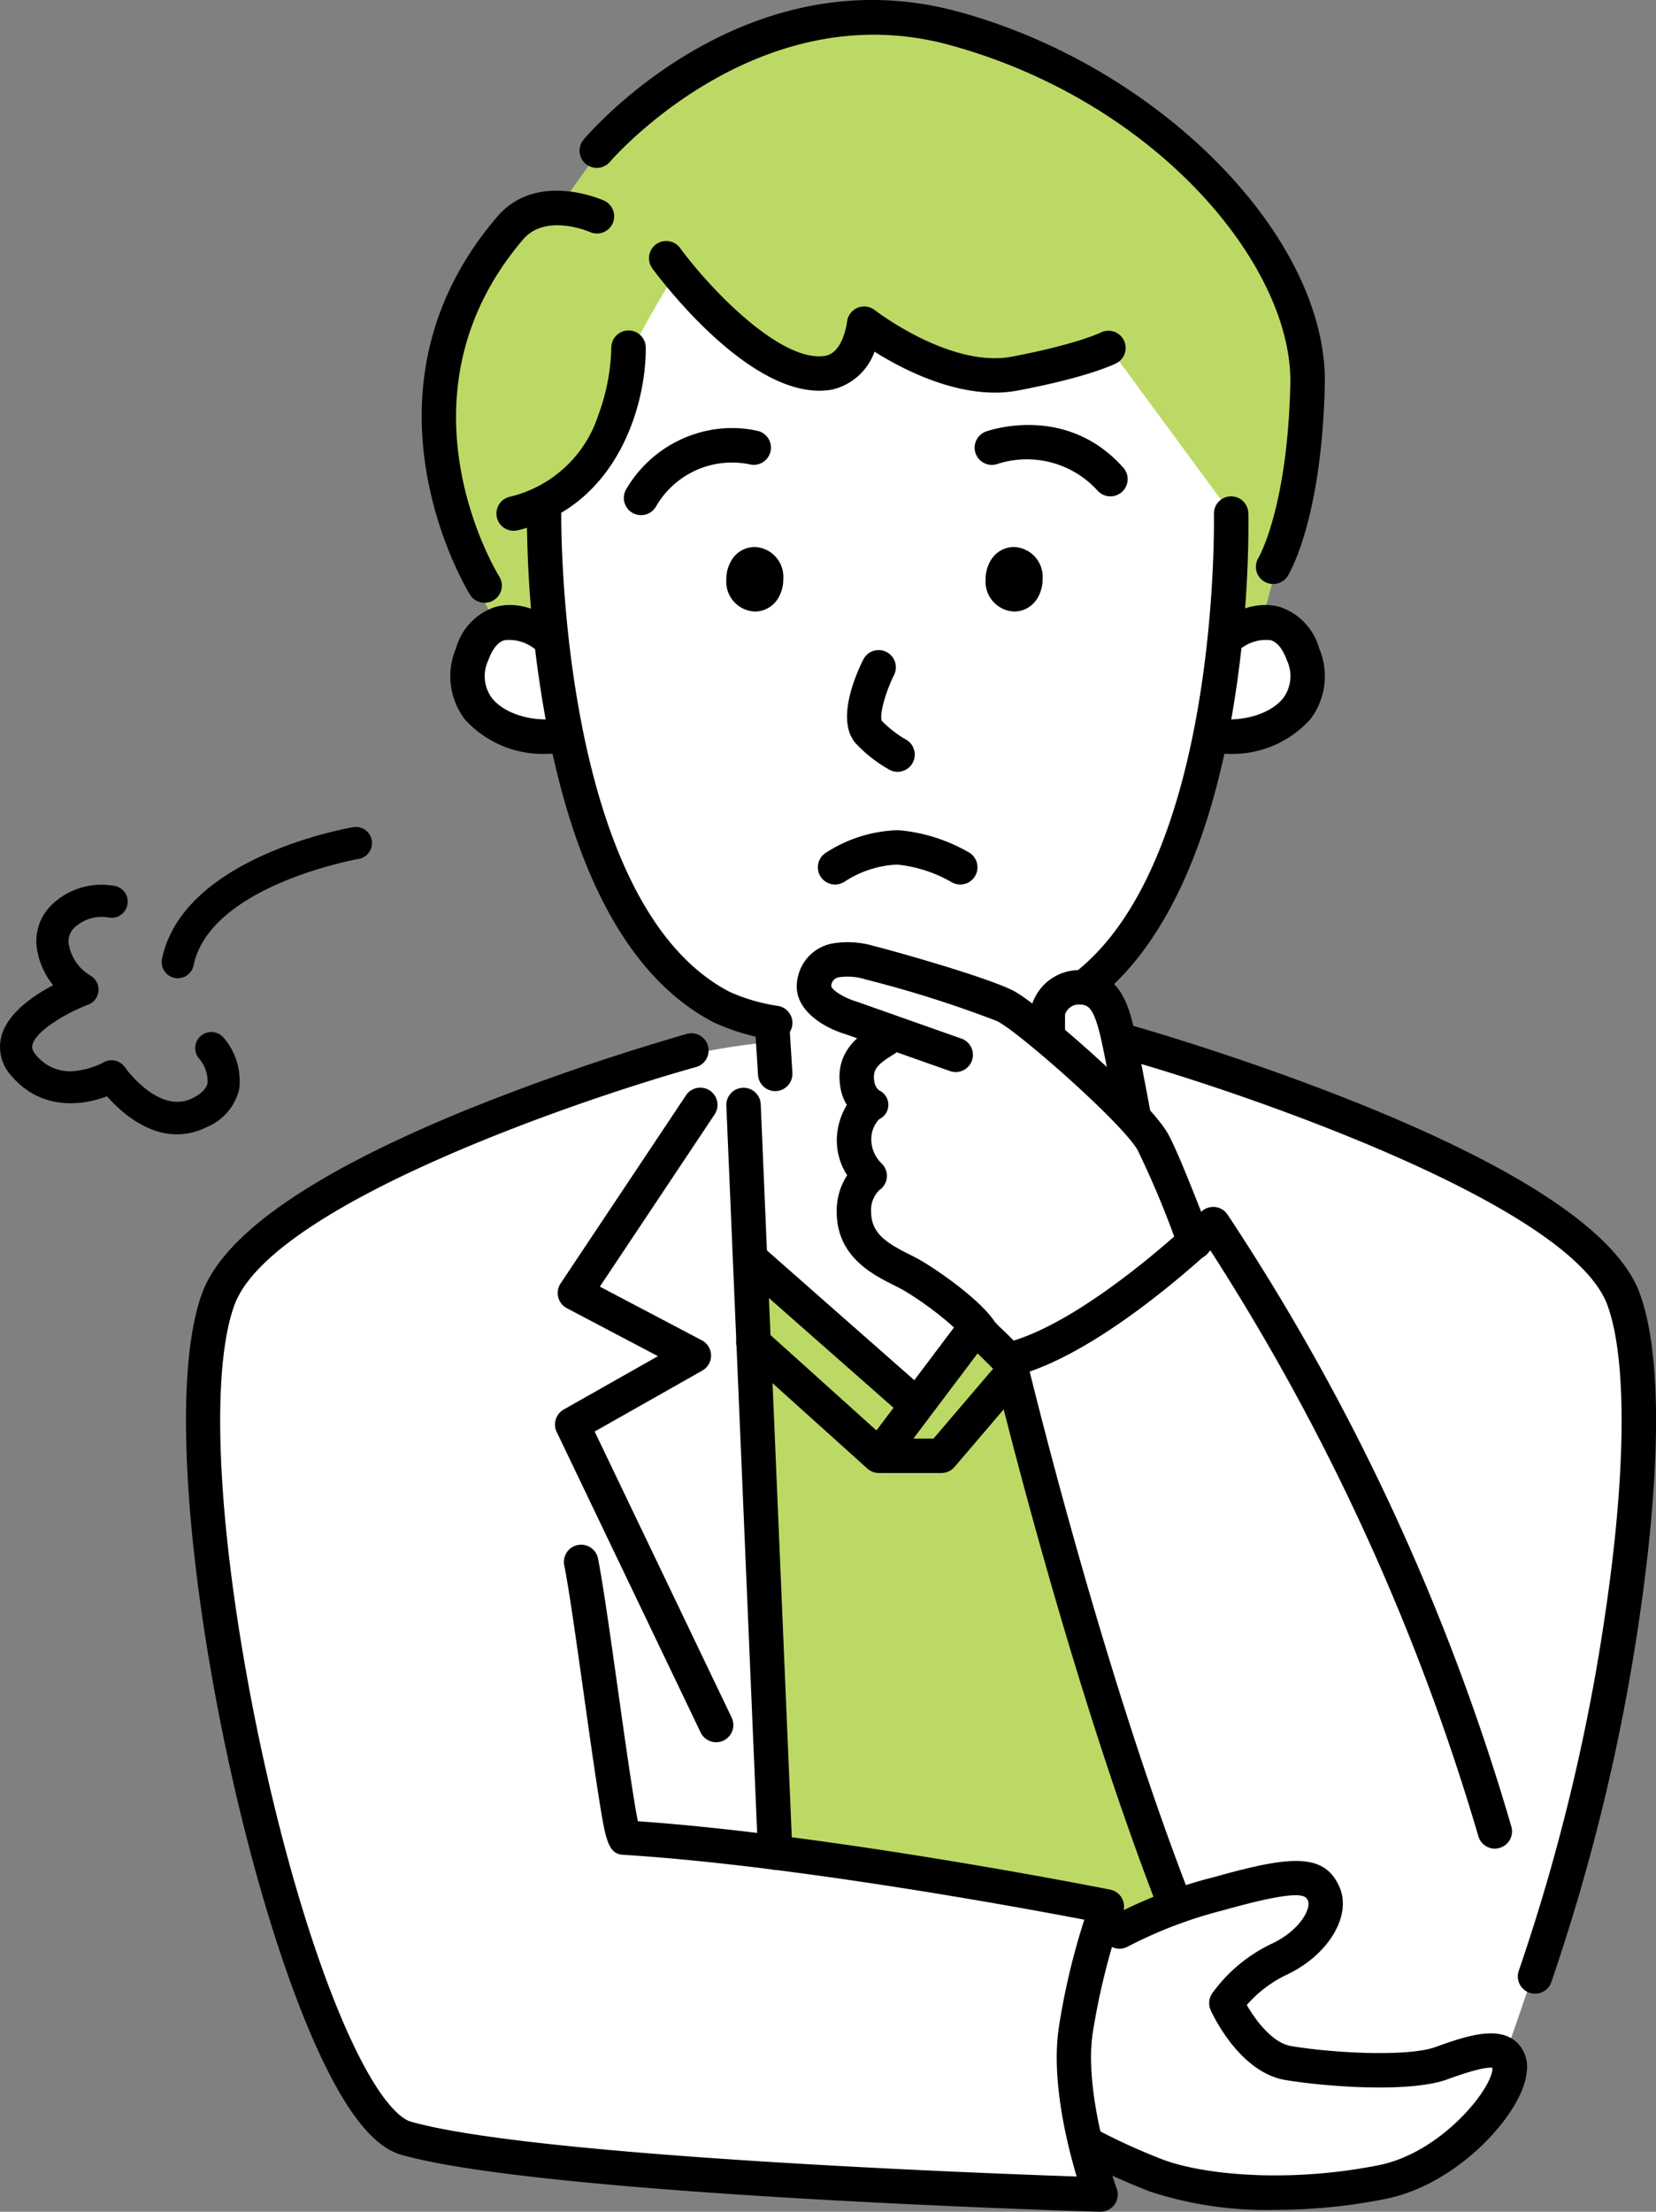 <svg xmlns="http://www.w3.org/2000/svg" width="146.723" height="195.885"><rect width="100%" height="100%" fill="#808080" stroke="none"/><path d="M41.826 57.959s-3.313 5.063 2.772 6.1 5.545 1.109 5.545 1.109 4.436 19.407 11.644 22.733c2.878 1.328 6.1 2.772 6.1 2.772v1.664S44.045 94 21.311 112.298c-7.15 5.755 1.109 68.2 14.416 77.072 7.734 5.156 61.547 4.99 61.547 4.99l-1.109-4.436s14.416 6.1 24.4 3.881 13.862-8.317 12.753-11.644l5.545-16.08s12.711-45.467 2.772-54.339-42.14-19.961-42.14-19.961l-1.109-2.772c-1.109-2.772-1.109-1.663-1.109-1.663s11.5-18.578 9.981-21.625c-.554-1.109 9.417-1.591 9.426-4.99a7.618 7.618 0 00-2.772-5.545l-4.828-.555s.174-18.977.006-22.518-16.248-14.729-16.248-14.729l-29.387-2.326-9.533 7.792-9.56 17.951 4.122 14.385s-5.925-.633-6.658 2.773z" fill="#fff"/><path d="M43.663 54.632s-9-14.351-3.2-26.582 7.74-9.532 7.74-9.532l1.387-.253 4.255-5.964S67.502.592 76.566 1.552s26.969 6.986 35.206 20.052 1.806 26.883 1.806 26.883l-1.806 6.639-2.691-.493v-9.149L98.269 30.79s-7.394 3.81-11.4 2.46a98.829 98.829 0 01-10.3-4.584s.193 4.9-3.134 4.342-11.279-4.434-13.4-8.871c-.364 0-3.967 6.653-3.967 6.653s-1.274 9-4.428 11.156-3.431 3.538-3.431 3.538v10.7zm22.559 56.556l14.968 13.308 4.99-6.654 3.327 2.218 14.416 48.794-3.327 1.663-3.323 1.111 1.109-2.772-29.942-4.99z" fill="#bdd965"/><path d="M132.448 163.726a1.526 1.526 0 01-1.463-1.1 199.882 199.882 0 00-23.744-51.882c-3.1 2.829-11.008 9.58-17.471 11.162a1.525 1.525 0 01-.726-2.962c7.255-1.776 17.286-11.523 17.387-11.621a1.525 1.525 0 012.3.2 198.74 198.74 0 0125.175 54.244 1.527 1.527 0 01-1.463 1.954z"/><path d="M104.171 170.38a1.526 1.526 0 01-1.421-.971c-8.258-21.15-14.761-48.356-14.826-48.629a1.525 1.525 0 012.967-.7c.064.27 6.52 27.275 14.7 48.224a1.526 1.526 0 01-1.419 2.08zM68.685 92.118a1.553 1.553 0 01-.282-.027 19.537 19.537 0 01-5.186-1.554c-7.16-3.728-12.118-12.5-14.735-26.082a103.539 103.539 0 01-1.8-18.994 1.524 1.524 0 011.524-1.5h.022a1.524 1.524 0 011.5 1.545c-.005.343-.3 34.415 14.9 42.328a16.25 16.25 0 004.338 1.261 1.525 1.525 0 01-.279 3.024z"/><path d="M48.408 66.765a9.3 9.3 0 01-7.206-3.037 6.292 6.292 0 01-.807-6.292 5.38 5.38 0 013.431-3.662c2.562-.765 5.016.986 5.287 1.188a1.525 1.525 0 01-1.817 2.449 3.625 3.625 0 00-2.605-.712c-.582.176-1.063.777-1.432 1.785a3.277 3.277 0 00.329 3.345c1.088 1.367 3.478 2.114 5.812 1.826a1.525 1.525 0 01.379 3.026 10.966 10.966 0 01-1.371.084zm31.118 1.591a1.511 1.511 0 01-.678-.161 12.406 12.406 0 01-2.9-2.222c-2.027-2.011-.087-6.319.556-7.592a1.525 1.525 0 012.722 1.374c-.782 1.556-1.32 3.556-1.1 4.083a9.852 9.852 0 002.093 1.634 1.527 1.527 0 01-.695 2.885zm5.552 9.98a1.518 1.518 0 01-.783-.217 12.045 12.045 0 00-4.815-1.548 9.232 9.232 0 00-4.641 1.508 1.525 1.525 0 01-1.7-2.533 12.37 12.37 0 016.451-2.022 15.051 15.051 0 016.274 1.98 1.525 1.525 0 01-.786 2.833zM56.796 45.623a1.525 1.525 0 01-1.285-2.344 10.958 10.958 0 017.47-5.2 10.361 10.361 0 014.195.093 1.524 1.524 0 01-.788 2.945 7.769 7.769 0 00-8.3 3.8 1.526 1.526 0 01-1.292.706zm10.08 4.351c1.331 0 1.331 2.661 0 2.661s-1.331-2.661 0-2.661z"/><path d="M66.876 54.16a2.645 2.645 0 01-2.522-2.855 3.2 3.2 0 01.505-1.76 2.4 2.4 0 012.017-1.1 2.645 2.645 0 012.523 2.856 3.2 3.2 0 01-.505 1.76 2.4 2.4 0 01-2.018 1.099zm-.464-2.855a.651.651 0 10.464-.195.682.682 0 00-.464.195zm29.753 37.567a1.525 1.525 0 01-.938-2.728c12.883-10.029 12.334-40.319 12.326-40.624a1.525 1.525 0 011.489-1.56h.036a1.524 1.524 0 011.524 1.489c.031 1.307.592 32.13-13.5 43.1a1.519 1.519 0 01-.937.323zm-27.483 7.762a1.525 1.525 0 01-1.52-1.43l-.243-3.881a1.525 1.525 0 113.044-.19l.243 3.881a1.526 1.526 0 01-1.427 1.617z"/><path d="M108.872 66.765a10.958 10.958 0 01-1.37-.084 1.525 1.525 0 01.378-3.026c2.334.289 4.724-.459 5.812-1.826a3.276 3.276 0 00.329-3.346c-.368-1.007-.85-1.608-1.432-1.785a3.623 3.623 0 00-2.607.714 1.525 1.525 0 01-1.816-2.45c.271-.2 2.723-1.955 5.287-1.188a5.382 5.382 0 013.431 3.662 6.291 6.291 0 01-.808 6.292 9.3 9.3 0 01-7.204 3.037zM89.85 49.974c-1.331 0-1.331 2.661 0 2.661s1.331-2.661 0-2.661z"/><path d="M89.85 54.16a2.645 2.645 0 01-2.523-2.855 3.2 3.2 0 01.506-1.76 2.4 2.4 0 012.017-1.1 2.645 2.645 0 012.523 2.856 3.2 3.2 0 01-.506 1.76 2.4 2.4 0 01-2.017 1.099zm-.465-2.855a.652.652 0 10.465-.194.68.68 0 00-.465.194zM45.51 47.009a1.525 1.525 0 01-.356-3.008 10.89 10.89 0 007.862-7.249 18.369 18.369 0 001.147-5.945 1.527 1.527 0 011.508-1.541h.018a1.524 1.524 0 011.524 1.5c.062 4.64-2.231 14-11.344 16.2a1.519 1.519 0 01-.359.043zm42.646-12.237c-4.2 0-8.358-2.17-10.673-3.626a5.263 5.263 0 01-3.753 3.357c-6.867 1.254-15.034-9.515-15.943-10.746a1.525 1.525 0 012.453-1.812c3 4.06 9.158 10.245 12.918 9.562 1.565-.313 1.886-2.967 1.889-2.994a1.528 1.528 0 012.456-1.049c.065.05 6.711 5.159 12.16 4.122 5.805-1.107 7.882-2.14 7.9-2.151a1.525 1.525 0 011.412 2.7c-.236.125-2.485 1.25-8.743 2.443a11.031 11.031 0 01-2.076.194z"/><path d="M42.936 53.385a1.525 1.525 0 01-1.29-.709c-.111-.176-10.982-17.765 2.345-33.41 3.463-4.155 9.252-1.621 9.5-1.511a1.525 1.525 0 11-1.249 2.782c-.034-.015-3.927-1.691-5.915.694-11.9 13.967-2.2 29.656-2.1 29.813a1.525 1.525 0 01-1.286 2.341zm69.861-1.663a1.525 1.525 0 01-1.291-2.333c.019-.033 2.557-4.363 2.818-15.334.248-10.476-11.829-25.061-30.2-30.072C67.009-.684 54.161 14.189 54.033 14.34a1.525 1.525 0 01-2.33-1.968c.571-.677 14.207-16.515 33.224-11.332 17.9 4.882 32.761 20.034 32.451 33.087-.283 11.949-3.158 16.681-3.281 16.877a1.523 1.523 0 01-1.3.718z"/><path d="M98.382 43.959a1.522 1.522 0 01-1.14-.512 8.464 8.464 0 00-8.881-2.351 1.525 1.525 0 01-1.035-2.868c.288-.1 7.13-2.507 12.2 3.192a1.525 1.525 0 01-1.139 2.538zM63.452 154.3a1.526 1.526 0 01-1.376-.867l-12.753-26.615a1.525 1.525 0 01.624-1.986l8.347-4.723-8.064-4.244a1.525 1.525 0 01-.558-2.2l11.09-16.634a1.525 1.525 0 112.537 1.692L53.148 113.95l9.038 4.757a1.525 1.525 0 01.041 2.677l-9.539 5.4 12.137 25.331a1.526 1.526 0 01-1.374 2.185z"/><path d="M97.517 195.885h-.044c-2.012-.059-49.4-1.482-61.92-5.049-2.14-.61-4.245-2.994-6.436-7.291-8.378-16.432-15.852-56.3-11.213-69 1.906-5.216 9.785-10.682 23.418-16.246a202.3 202.3 0 0119.561-6.741 1.525 1.525 0 01.816 2.938c-10.285 2.857-37.687 12.216-40.931 21.094-1.961 5.368-1.617 17.26.922 31.811 2.43 13.932 6.317 27.25 10.144 34.756 2.394 4.694 3.982 5.58 4.554 5.743 10.674 3.04 49.394 4.533 59.006 4.862-.887-2.97-2.231-8.495-1.606-13.03a61.506 61.506 0 012.284-9.716c-5.906-1.128-25.969-4.812-40.753-5.74-1.465-.032-1.662-1.287-2.3-5.326-.383-2.433-.845-5.712-1.291-8.884-.647-4.595-1.316-9.347-1.73-11.412a1.525 1.525 0 112.99-.6c.431 2.152 1.076 6.734 1.759 11.585.583 4.137 1.348 9.575 1.767 11.658 17.567 1.227 41.608 6.008 41.853 6.057a1.526 1.526 0 011.135 2.014 61.6 61.6 0 00-2.7 10.779c-.78 5.65 2.109 13.6 2.139 13.681a1.526 1.526 0 01-1.431 2.052zm-42.092-34.654zm0 0zm-.005 0zm0 0zm0 0zm0 0zm0 0zm-.005 0zm0 0zm0 0zm0 0zm0 0zm80.59 15.337a1.526 1.526 0 01-1.435-2.042 175.944 175.944 0 007.8-32.613c1.724-12.1 1.742-21.69.05-26.32-3.245-8.882-31.985-18.74-42.786-21.789a1.525 1.525 0 01.828-2.935c.1.028 10.1 2.864 20.478 7.085 14.247 5.793 22.438 11.375 24.344 16.593 2.545 6.964 1.158 20.4.105 27.8a179.2 179.2 0 01-7.947 33.215 1.526 1.526 0 01-1.437 1.006z"/><path d="M112.976 195.718a33.279 33.279 0 01-11-1.594 56.97 56.97 0 01-6.289-2.859 1.525 1.525 0 011.448-2.684 55.011 55.011 0 005.91 2.687c3.618 1.354 11.148 2.084 19.128.487 5.438-1.088 9.922-6.6 10.059-8.508v-.117c-.437-.055-1.5.117-3.968 1.018-3.508 1.278-11.193.6-14.364.071-4.012-.669-6.375-5.621-6.63-6.184a1.522 1.522 0 01.114-1.469 13.774 13.774 0 015.291-4.42c2.52-1.177 3.51-3.137 3.209-3.812-.2-.447-.5-1.122-7.5.847a39.1 39.1 0 00-8.426 3.2 1.525 1.525 0 01-1.566-2.617 40.84 40.84 0 019.166-3.518c6.724-1.891 9.752-2.192 11.108.847 1.144 2.565-.967 6.071-4.7 7.816a10.958 10.958 0 00-3.5 2.663c.777 1.347 2.268 3.362 3.937 3.639 3.65.609 10.315.984 12.818.072 2.746-1 5.346-1.8 6.96-.581a2.966 2.966 0 011.09 2.762c-.252 3.517-5.952 9.971-12.5 11.281a50.254 50.254 0 01-9.795.973zm-12.526-95.333a1.525 1.525 0 01-1.5-1.248c-.012-.06-1.114-6.021-1.494-7.54-.627-2.51-1.107-2.632-1.9-2.632a1.273 1.273 0 00-1.194.89v1.927a1.525 1.525 0 01-3.05 0v-2.166a1.539 1.539 0 01.046-.37 4.389 4.389 0 014.2-3.33c3.624 0 4.428 3.215 4.859 4.942.4 1.61 1.488 7.476 1.534 7.725a1.525 1.525 0 01-1.222 1.777 1.488 1.488 0 01-.279.025z"/><path d="M105.838 111.552a1.526 1.526 0 01-1.424-.979 81.675 81.675 0 00-3.639-8.753c-1.5-2.5-10.538-10.44-12.426-11.384a100.669 100.669 0 00-11.651-3.69 5.228 5.228 0 00-2.347-.2.813.813 0 00-.7.719c-.086.342 1.09 1.1 2.206 1.428.027.008.058.018.084.028l9.244 3.263a1.524 1.524 0 11-1.015 2.875l-9.2-3.248c-1.943-.568-4.982-2.262-4.276-5.085a3.843 3.843 0 012.971-2.951 8.128 8.128 0 013.772.211c2.063.516 9.925 2.747 12.275 3.921 2.307 1.153 11.875 9.539 13.677 12.543.226.377.914 1.523 3.871 9.229a1.527 1.527 0 01-1.423 2.072z"/><path d="M89.511 122.14a1.522 1.522 0 01-1.11-.479c-.718-.762-1.286-1.311-1.7-1.713a8.018 8.018 0 01-1.114-1.208c-.852-1.28-3.99-3.609-5.69-4.556a17.723 17.723 0 00-.718-.371c-1.88-.944-5.026-2.524-5.045-6.454a5.742 5.742 0 01.928-3.273 5.666 5.666 0 01-.891-3.664 6.2 6.2 0 01.859-2.561 4.272 4.272 0 01-.549-1.437c-.635-3.37 1.829-4.87 3.153-5.675a1.525 1.525 0 111.586 2.606c-1.514.921-1.952 1.387-1.742 2.5a1.175 1.175 0 00.414.714 1.407 1.407 0 01-.005 2.557 2.6 2.6 0 00-.689 1.657 3 3 0 00.886 2.234 1.525 1.525 0 01-.18 2.393 2.457 2.457 0 00-.721 1.93c.009 1.911 1.4 2.757 3.364 3.743.3.152.585.294.833.433 1.643.916 5.432 3.561 6.743 5.528a9.948 9.948 0 00.7.71c.435.422 1.032 1 1.8 1.812a1.525 1.525 0 01-1.109 2.571zM77.858 99.146zm-9.176 66.447a1.525 1.525 0 01-1.522-1.46l-2.805-66.187a1.525 1.525 0 113.047-.129l2.805 66.187a1.525 1.525 0 01-1.459 1.588z"/><path d="M80.638 125.467a1.517 1.517 0 01-1.006-.38l-13.862-12.2a1.525 1.525 0 012.015-2.289l13.862 12.2a1.525 1.525 0 01-1.008 2.67z"/><path d="M77.87 130.457a1.523 1.523 0 01-1.02-.392l-11.089-9.98a1.525 1.525 0 112.04-2.266l9.853 8.868 7.355-9.762a1.525 1.525 0 012.436 1.836l-8.357 11.09a1.527 1.527 0 01-1.072.6q-.077.006-.146.006z"/><path d="M83.412 130.457h-5.064a1.525 1.525 0 110-3.049h4.361l5.111-5.989a1.525 1.525 0 012.32 1.979l-5.567 6.523a1.525 1.525 0 01-1.161.536zM15.755 86.636a1.449 1.449 0 01-.293-.03 1.428 1.428 0 01-1.106-1.688c1.87-8.987 16.322-11.554 16.936-11.659a1.427 1.427 0 01.482 2.813c-.131.022-13.149 2.341-14.623 9.427a1.427 1.427 0 01-1.396 1.137z"/><path d="M15.677 100.462c-2.8 0-5.071-2.093-6.2-3.37-2.253.868-5.856 1.231-8.437-1.779a3.762 3.762 0 01-.926-3.5c.529-2.06 2.806-3.62 4.594-4.558a6.782 6.782 0 01-1.389-2.965 4.481 4.481 0 011.361-4.249 6.373 6.373 0 015.557-1.566 1.427 1.427 0 01-.7 2.767 3.544 3.544 0 00-2.891.866 1.631 1.631 0 00-.53 1.621 3.965 3.965 0 001.848 2.644 1.439 1.439 0 01.763 1.356 1.424 1.424 0 01-.915 1.248c-1.8.678-4.61 2.273-4.936 3.546-.035.138-.109.425.329.935a3.9 3.9 0 003.767 1.349 6.945 6.945 0 002.2-.713 1.425 1.425 0 011.889.423c.027.04 3.008 4.238 5.991 2.745.785-.393 1.237-.847 1.341-1.35a3.123 3.123 0 00-.755-2.159 1.427 1.427 0 012.173-1.851 5.891 5.891 0 011.382 4.568 4.84 4.84 0 01-2.865 3.345 5.869 5.869 0 01-2.651.647z"/></svg>